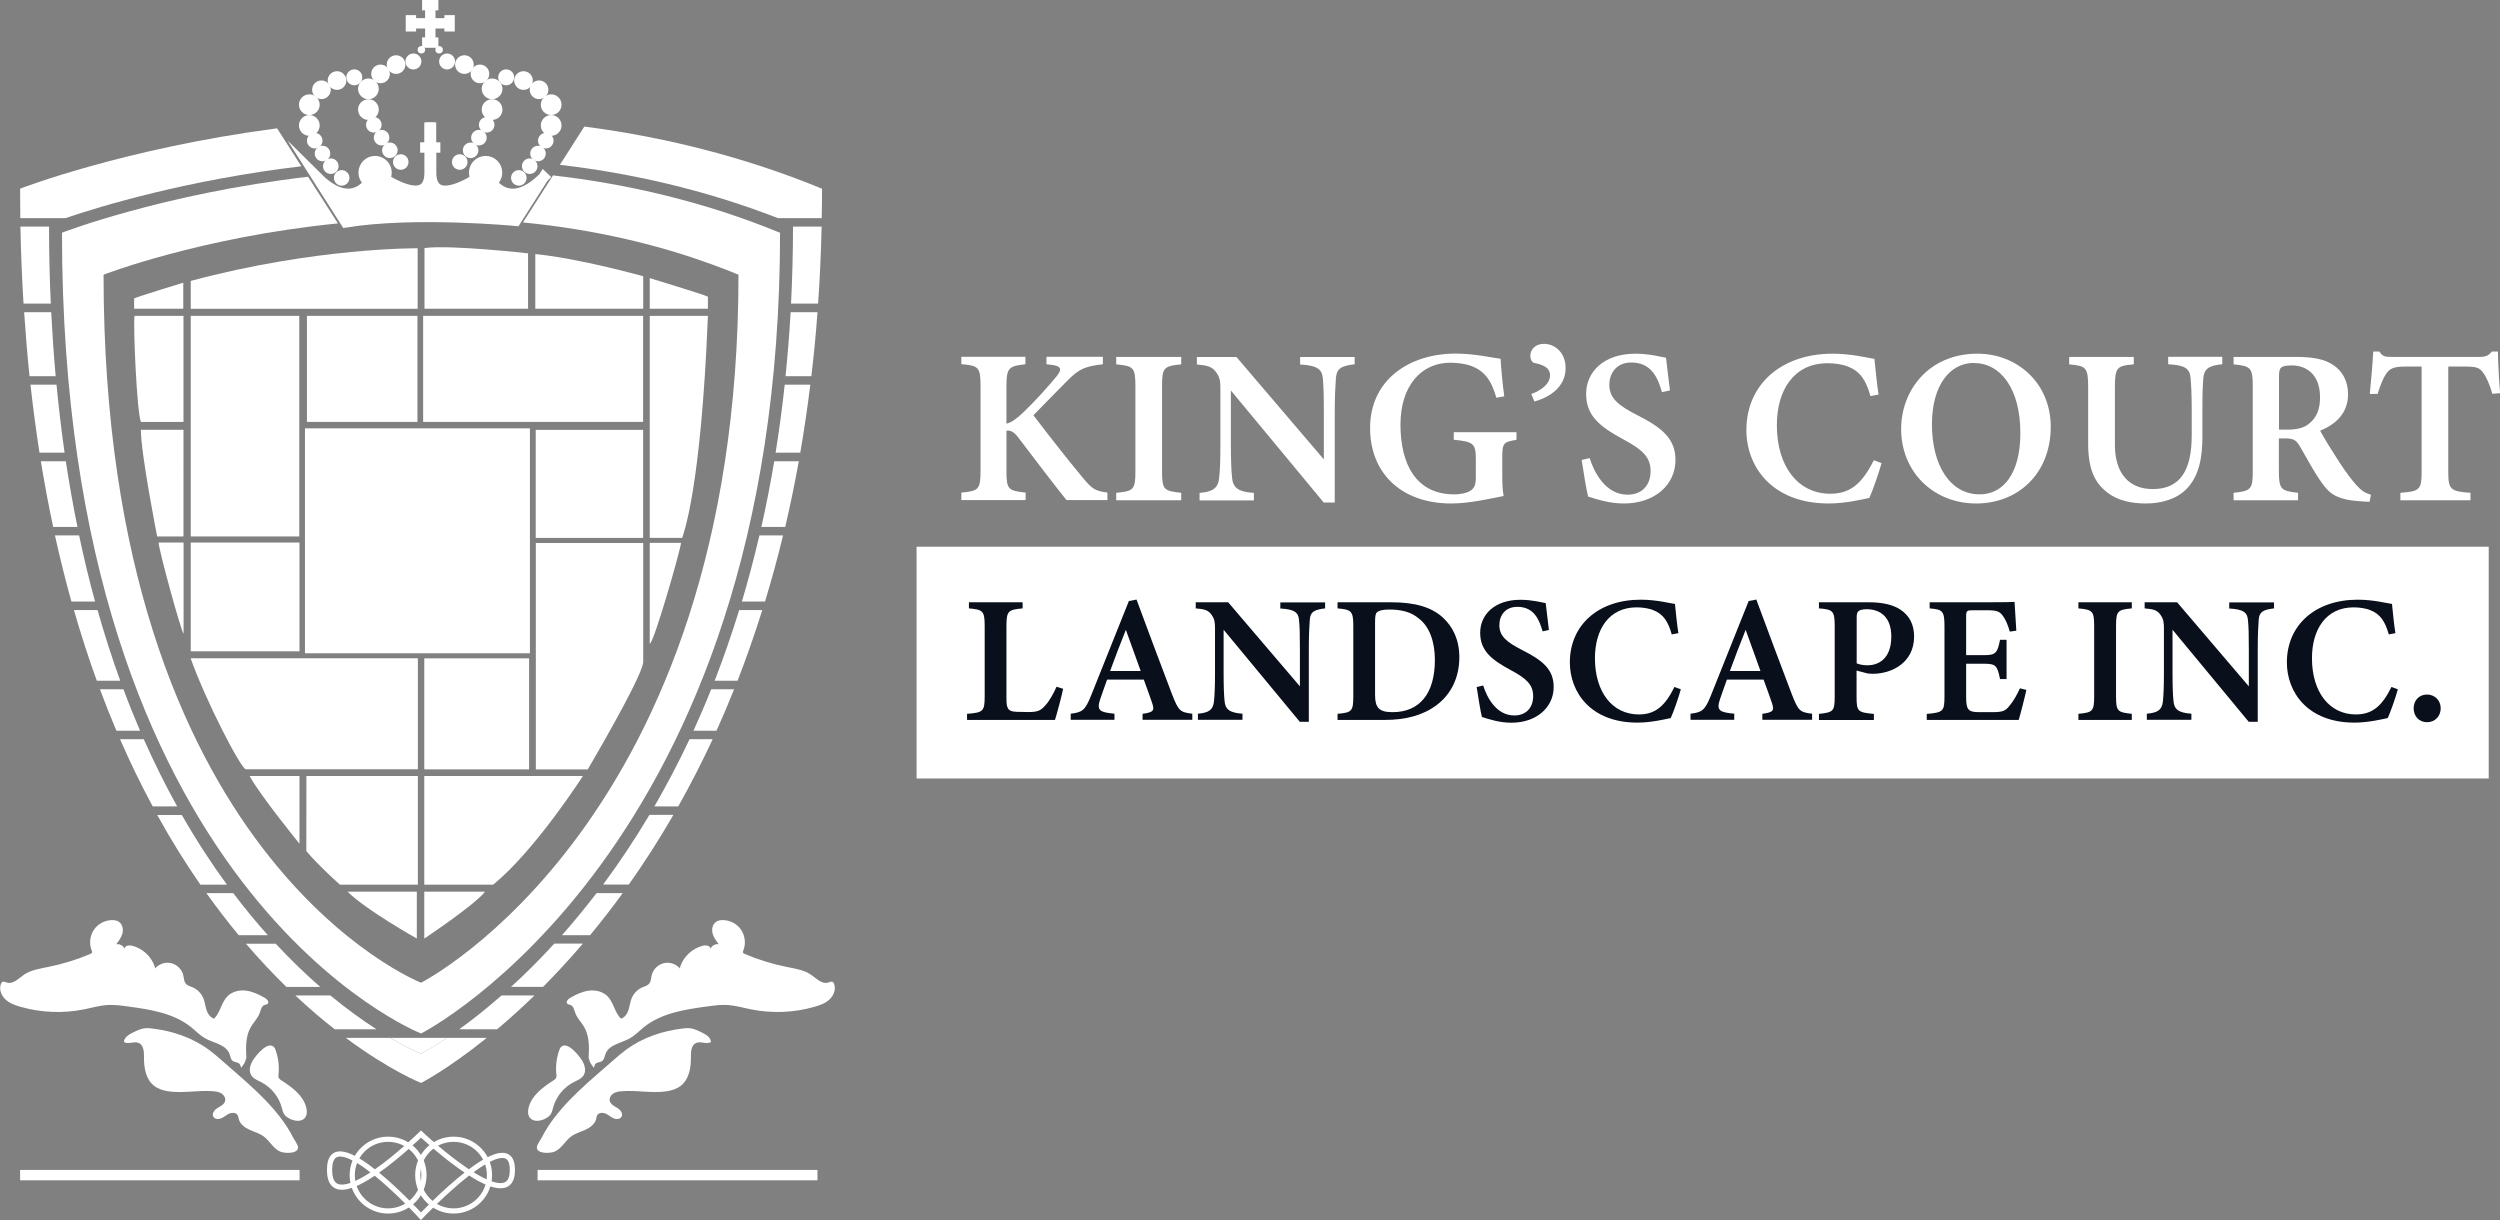 <svg xmlns="http://www.w3.org/2000/svg" id="Capa_2" data-name="Capa 2" viewBox="0 0 241.17 117.69"><rect x="0" y="0" width="241.17" height="117.69" fill="#808080" stroke="none"/><defs><style>      .cls-1, .cls-2 {        fill: #fff;      }      .cls-1, .cls-3, .cls-4 {        stroke: #fff;        stroke-miterlimit: 10;      }      .cls-3, .cls-4 {        fill: none;      }      .cls-4 {        stroke-width: .5px;      }      .cls-5 {        fill: #090f1b;      }    </style></defs><g id="Capa_1-2" data-name="Capa 1"><g><g><g><path class="cls-2" d="M75.25,22.45c0,59.67-34.63,77.25-34.63,77.25,0,0-34.64-13.53-34.64-77.25,0,0,9.69-3.76,23.74-5.4l2.88,4.5c-13.29,1.33-22.61,4.95-22.61,4.95,0,56.34,30.63,68.3,30.63,68.3,0,0,30.62-15.54,30.62-68.3-6.97-2.87-14.05-4.39-20.79-5.04l2.9-4.54c7.13.82,14.56,2.52,21.89,5.53Z"></path><path class="cls-2" d="M40.62,101.65s.94-.48,2.5-1.53h-5.48c1.85,1.09,2.98,1.53,2.98,1.53Z"></path><path class="cls-2" d="M5.45,37.11h-2.51c.25,2.26.54,4.44.87,6.56h2.42c-.3-2.11-.56-4.3-.78-6.56Z"></path><path class="cls-2" d="M4.94,30.12h-2.61c.14,2.11.31,4.17.52,6.17h2.52c-.18-2-.32-4.06-.43-6.17Z"></path><path class="cls-2" d="M6.35,44.5h-2.41c.36,2.18.75,4.29,1.19,6.33h2.34c-.41-2.03-.79-4.14-1.12-6.33Z"></path><path class="cls-2" d="M29.07,16.04l-2.34-3.66C11.97,14.31,1.94,18.2,1.94,18.2c0,.96.01,1.9.02,2.84h4.36c3.35-1.14,11.74-3.69,22.75-5Z"></path><path class="cls-2" d="M79.29,18.2c-7.67-3.15-15.43-5.02-22.92-5.99l-2.36,3.69c6.86.8,13.97,2.4,21.03,5.14h4.23c.02-.94.03-1.88.03-2.84Z"></path><path class="cls-2" d="M7.63,51.65h-2.33c.49,2.21,1.02,4.34,1.59,6.38h2.28c-.56-2.04-1.07-4.16-1.54-6.38Z"></path><path class="cls-2" d="M4.73,21.86H1.97c.05,2.55.15,5.03.3,7.43h2.63c-.11-2.4-.17-4.88-.17-7.43Z"></path><path class="cls-2" d="M75.78,36.29h2.49c.24-2.01.44-4.06.59-6.17h-2.59c-.12,2.12-.29,4.17-.49,6.17Z"></path><path class="cls-2" d="M66.9,70.49h2.22c.58-1.29,1.15-2.62,1.7-4h-2.21c-.55,1.38-1.13,2.71-1.71,4Z"></path><path class="cls-2" d="M63.13,77.79h2.3c1.14-2.03,2.25-4.18,3.32-6.48h-2.23c-1.09,2.31-2.23,4.47-3.39,6.48Z"></path><path class="cls-2" d="M68.94,65.67h2.21c.84-2.16,1.64-4.44,2.39-6.82h-2.23c-.74,2.39-1.53,4.66-2.37,6.82Z"></path><path class="cls-2" d="M54.21,90.22h2.71c1.04-1.26,2.1-2.61,3.15-4.06h-2.52c-1.13,1.47-2.25,2.82-3.34,4.06Z"></path><path class="cls-2" d="M58.17,85.33h2.49c1.45-2.05,2.89-4.28,4.3-6.72h-2.31c-1.47,2.47-2.97,4.7-4.47,6.72Z"></path><path class="cls-2" d="M74.82,43.67h2.38c.37-2.12.69-4.31.97-6.56h-2.47c-.24,2.26-.54,4.44-.88,6.56Z"></path><path class="cls-2" d="M76.5,21.86c0,2.55-.07,5.03-.19,7.43h2.61c.17-2.41.28-4.88.34-7.43h-2.75Z"></path><path class="cls-2" d="M71.57,58.03h2.23c.62-2.05,1.21-4.17,1.74-6.38h-2.28c-.52,2.21-1.08,4.34-1.69,6.38Z"></path><path class="cls-2" d="M73.45,50.83h2.3c.48-2.04.91-4.15,1.31-6.33h-2.37c-.37,2.18-.78,4.29-1.24,6.33Z"></path><path class="cls-2" d="M13.86,71.31h-2.28c1.01,2.31,2.06,4.47,3.15,6.48h2.36c-1.11-2-2.19-4.16-3.22-6.48Z"></path><path class="cls-2" d="M49.3,95.2h3.09c1.24-1.25,2.52-2.63,3.84-4.17h-2.76c-1.45,1.59-2.85,2.97-4.17,4.17Z"></path><path class="cls-2" d="M9.41,58.85h-2.28c.69,2.39,1.42,4.66,2.21,6.82h2.26c-.78-2.15-1.51-4.42-2.19-6.82Z"></path><path class="cls-2" d="M22.5,86.16h-2.59c1.04,1.45,2.08,2.81,3.12,4.06h2.81c-1.1-1.23-2.22-2.58-3.34-4.06Z"></path><path class="cls-2" d="M11.9,66.49h-2.26c.51,1.38,1.04,2.71,1.59,4h2.28c-.55-1.28-1.09-2.61-1.6-4Z"></path><path class="cls-2" d="M17.54,78.62h-2.37c1.35,2.45,2.75,4.68,4.16,6.72h2.56c-1.47-2.01-2.93-4.24-4.35-6.72Z"></path><path class="cls-2" d="M44.3,99.29h3.66c1.12-.94,2.33-2.03,3.6-3.26h-3.18c-1.54,1.35-2.92,2.43-4.08,3.26Z"></path><path class="cls-2" d="M40.62,101.65s-1.13-.44-2.98-1.53h-4.28c4.29,3.19,7.26,4.35,7.26,4.35,0,0,2.55-1.3,6.34-4.35h-3.84c-1.57,1.05-2.5,1.53-2.5,1.53Z"></path><path class="cls-2" d="M26.6,91.04h-2.87c1.32,1.54,2.63,2.93,3.9,4.17h3.27c-1.37-1.19-2.81-2.57-4.3-4.17Z"></path><path class="cls-2" d="M31.87,96.03h-3.38c1.33,1.25,2.6,2.33,3.8,3.26h4.02c-1.28-.83-2.79-1.9-4.44-3.26Z"></path></g><line class="cls-2" x1="30.57" y1="17.09" x2="30.57" y2="17.08"></line><g><path class="cls-1" d="M52.45,17.08l-2.69,4.22s-9.74-.93-16.4.15c-.48-.76-2.64-4.14-2.78-4.36,2.61,2.6,4.25,1.5,5.04.5-.32-.19-.54-.54-.54-.94,0-.61.49-1.11,1.1-1.11s1.11.5,1.11,1.11c0,.22-.07.43-.19.61,1.5.92,4.34,2.29,4.34-.61v-2.41h.15v2.41c0,2.9,2.84,1.54,4.34.62-.12-.17-.19-.38-.19-.62,0-.61.5-1.11,1.11-1.11s1.1.5,1.1,1.11c0,.4-.21.75-.53.94.79,1,2.43,2.11,5.04-.5Z"></path><line class="cls-1" x1="41.58" y1="14.23" x2="41.58" y2="11.81"></line><line class="cls-1" x1="41.43" y1="14.23" x2="41.43" y2="11.81"></line><line class="cls-1" x1="42.48" y1="14.23" x2="41.58" y2="14.23"></line><line class="cls-1" x1="41.43" y1="14.23" x2="40.53" y2="14.23"></line></g><g><line class="cls-1" x1="41.51" y1=".38" x2="41.51" y2="4.11"></line><line class="cls-1" x1="43.37" y1="2.25" x2="39.64" y2="2.25"></line><line class="cls-1" x1="42.29" y1=".5" x2="40.72" y2=".5"></line><line class="cls-1" x1="42.29" y1="4.11" x2="40.72" y2="4.11"></line><line class="cls-1" x1="43.37" y1="3.04" x2="43.37" y2="1.46"></line><line class="cls-1" x1="39.64" y1="3.04" x2="39.64" y2="1.46"></line></g><g><circle class="cls-2" cx="40.65" cy="4.8" r=".36"></circle><circle class="cls-2" cx="39.88" cy="5.93" r=".77"></circle><circle class="cls-2" cx="38.21" cy="6.23" r=".9"></circle><circle class="cls-2" cx="36.71" cy="7.13" r=".9"></circle><circle class="cls-2" cx="35.54" cy="10.57" r="1"></circle><circle class="cls-2" cx="36.06" cy="12.04" r=".75"></circle><circle class="cls-2" cx="36.81" cy="13.28" r=".75"></circle><circle class="cls-2" cx="37.61" cy="14.5" r=".75"></circle><circle class="cls-2" cx="38.66" cy="15.63" r=".75"></circle><circle class="cls-2" cx="35.54" cy="8.57" r="1"></circle></g><g><circle class="cls-2" cx="34.18" cy="7.46" r=".77"></circle><circle class="cls-2" cx="32.51" cy="7.77" r=".9"></circle><circle class="cls-2" cx="31.01" cy="8.66" r=".9"></circle><circle class="cls-2" cx="29.84" cy="12.1" r="1"></circle><circle class="cls-2" cx="30.36" cy="13.57" r=".75"></circle><circle class="cls-2" cx="31.11" cy="14.81" r=".75"></circle><circle class="cls-2" cx="31.91" cy="16.03" r=".75"></circle><circle class="cls-2" cx="32.96" cy="17.16" r=".75"></circle><circle class="cls-2" cx="29.84" cy="10.1" r="1"></circle></g><g><circle class="cls-2" cx="42.36" cy="4.8" r=".36"></circle><circle class="cls-2" cx="43.13" cy="5.93" r=".77"></circle><circle class="cls-2" cx="44.8" cy="6.23" r=".9"></circle><circle class="cls-2" cx="46.3" cy="7.13" r=".9"></circle><circle class="cls-2" cx="47.47" cy="10.57" r="1"></circle><circle class="cls-2" cx="46.95" cy="12.04" r=".75"></circle><circle class="cls-2" cx="46.2" cy="13.28" r=".75"></circle><circle class="cls-2" cx="45.4" cy="14.5" r=".75"></circle><circle class="cls-2" cx="44.35" cy="15.63" r=".75"></circle><circle class="cls-2" cx="47.47" cy="8.57" r="1"></circle></g><g><circle class="cls-2" cx="48.83" cy="7.46" r=".77"></circle><circle class="cls-2" cx="50.5" cy="7.77" r=".9"></circle><circle class="cls-2" cx="52" cy="8.66" r=".9"></circle><circle class="cls-2" cx="53.17" cy="12.1" r="1"></circle><circle class="cls-2" cx="52.65" cy="13.57" r=".75"></circle><circle class="cls-2" cx="51.9" cy="14.81" r=".75"></circle><circle class="cls-2" cx="51.1" cy="16.03" r=".75"></circle><circle class="cls-2" cx="50.05" cy="17.16" r=".75"></circle><circle class="cls-2" cx="53.17" cy="10.1" r="1"></circle></g><g><g><line class="cls-3" x1="1.94" y1="113.36" x2="28.9" y2="113.36"></line><line class="cls-3" x1="51.86" y1="113.36" x2="78.86" y2="113.36"></line><circle class="cls-4" cx="43.76" cy="113.36" r="3.46"></circle><circle class="cls-4" cx="37.44" cy="113.36" r="3.46"></circle><path class="cls-4" d="M40.61,109.4s-8.82,8.67-8.82,3.46,8.82,4.47,8.82,4.47c0,0,8.82-9.33,8.82-4.47s-8.82-3.46-8.82-3.46Z"></path></g><g><path class="cls-2" d="M22.9,103.61c-.54-.47-1.09-.94-1.63-1.42-.36-.32-.73-.63-1.12-.92-1.58-1.17-3.51-1.82-5.46-2.05-.23-.03-.45-.05-.68-.03-.43.04-.83.24-1.21.43-.39.19-.84.47-.84.91.42.24.98-.11,1.42.08.48.2.52.86.51,1.39-.01,1.01.18,2.12.97,2.74.38.3.86.45,1.34.53,1.45.23,2.93-.13,4.38,0,.28.02.57.07.8.22s.4.44.34.71c-.08.34-.44.51-.74.69s-.58.55-.39.85c.09.15.28.22.45.21.35-.01.63-.27.93-.45s.76-.23.95.07c.07.12.08.27.12.4.13.49.58.81,1.04,1.02s.96.34,1.36.64c.59.43.93,1.19,1.61,1.47.41.17,1.74.24,1.7-.44-.02-.25-.36-.71-.48-.94-.17-.34-.36-.67-.57-.99-.81-1.26-1.83-2.37-2.91-3.41-.61-.59-1.25-1.15-1.89-1.71Z"></path><path class="cls-2" d="M24.42,102.25c-.28.44-.46,1.04-.18,1.48.21.34.62.49.97.67.95.49,1.68,1.39,1.96,2.41.07.25.12.52.28.73.12.16.29.27.46.36.48.26,1.17.36,1.51-.07.21-.26.21-.64.13-.97-.29-1.18-1.37-1.97-2.39-2.63-.11-.07-.22-.14-.27-.26-.05-.11-.03-.23-.02-.35.08-.79-.02-1.59-.29-2.34-.03-.09-.07-.18-.13-.25-.6-.68-1.77.81-2.02,1.21Z"></path><path class="cls-2" d="M23.19,102.89c.05-.16-.1-.31-.25-.37s-.33-.07-.47-.16c-.22-.15-.24-.46-.34-.71-.34-.89-1.52-1.02-2.35-1.49-.49-.28-.89-.7-1.33-1.06-1.69-1.37-3.97-1.72-6.12-2.01-.66-.09-1.32-.18-1.98-.14-.74.05-1.46.26-2.19.41-2.05.42-4.19.34-6.2-.24-.53-.15-1.07-.35-1.46-.73s-.62-.99-.4-1.5c.02-.06.05-.11.1-.15.14-.1.32,0,.48.05.59.17,1.1-.39,1.6-.74.68-.48,1.55-.6,2.36-.77,1.4-.28,2.77-.7,4.08-1.26.06-.03.13-.06.15-.12.03-.07,0-.15-.03-.22-.26-.64-.17-1.41.22-1.99s1.08-.93,1.77-.93c.23,0,.47.04.66.18.33.24.42.71.32,1.1s-.35.73-.6,1.05c.32-.06.68.13.8.44,0-.3.43-.37.72-.3,1,.24,1.86,1.02,2.19,2,.06.17.04.44-.14.44.31-.55.98-.88,1.61-.78s1.17.6,1.3,1.22c.06.26.05.55.22.76.16.21.44.28.68.38.46.2.84.59,1.03,1.06.14.36.18.75.3,1.12s.36.73.73.84c.61-.6.7-1.58,1.31-2.18.46-.45,1.16-.61,1.8-.52s1.24.37,1.8.7c.21.12.43.39.26.56-.08.08-.21.08-.31.12-.29.11-.35.48-.46.78-.18.49-.57.87-.84,1.32-.54.91-.5,2.03-.44,3.09,0-.05-.06,0-.05-.05-.01.34-.23.62-.44.89-.1.13.06-.01-.08-.1Z"></path></g><g><path class="cls-2" d="M57.64,103.61c.54-.47,1.09-.94,1.63-1.42.36-.32.73-.63,1.12-.92,1.58-1.17,3.51-1.82,5.46-2.05.23-.03.45-.05.68-.03.43.04.83.24,1.21.43.39.19.84.47.84.91-.42.24-.98-.11-1.42.08-.48.2-.52.86-.51,1.39.01,1.01-.18,2.12-.97,2.74-.38.3-.86.45-1.34.53-1.45.23-2.93-.13-4.38,0-.28.02-.57.07-.8.22s-.4.44-.34.71c.08.34.44.51.74.69s.58.55.39.85c-.09.15-.28.22-.45.21-.35-.01-.63-.27-.93-.45s-.76-.23-.95.07c-.07.12-.08.27-.12.4-.13.49-.58.81-1.04,1.02s-.96.34-1.36.64c-.59.43-.93,1.19-1.61,1.47-.41.17-1.74.24-1.7-.44.02-.25.36-.71.48-.94.17-.34.36-.67.57-.99.81-1.26,1.83-2.37,2.91-3.41.61-.59,1.25-1.15,1.89-1.71Z"></path><path class="cls-2" d="M56.12,102.25c.28.44.46,1.04.18,1.48-.21.34-.62.49-.97.67-.95.49-1.68,1.39-1.96,2.41-.07.25-.12.52-.28.73-.12.16-.29.27-.46.36-.48.26-1.17.36-1.51-.07-.21-.26-.21-.64-.13-.97.29-1.18,1.37-1.97,2.39-2.63.11-.07.22-.14.27-.26.05-.11.03-.23.02-.35-.08-.79.02-1.59.29-2.34.03-.09.07-.18.13-.25.6-.68,1.77.81,2.02,1.21Z"></path><path class="cls-2" d="M57.36,102.89c-.05-.16.1-.31.25-.37s.33-.07.47-.16c.22-.15.24-.46.34-.71.34-.89,1.52-1.02,2.35-1.49.49-.28.89-.7,1.33-1.06,1.69-1.37,3.97-1.72,6.12-2.01.66-.09,1.32-.18,1.98-.14.74.05,1.46.26,2.19.41,2.05.42,4.19.34,6.2-.24.53-.15,1.07-.35,1.46-.73s.62-.99.4-1.5c-.02-.06-.05-.11-.1-.15-.14-.1-.32,0-.48.05-.59.17-1.1-.39-1.6-.74-.68-.48-1.55-.6-2.36-.77-1.4-.28-2.77-.7-4.08-1.26-.06-.03-.13-.06-.15-.12-.03-.07,0-.15.03-.22.26-.64.17-1.41-.22-1.99s-1.08-.93-1.77-.93c-.23,0-.47.04-.66.18-.33.24-.42.71-.32,1.1s.35.73.6,1.05c-.32-.06-.68.13-.8.44,0-.3-.43-.37-.72-.3-1,.24-1.86,1.02-2.19,2-.06.17-.04.44.14.44-.31-.55-.98-.88-1.61-.78s-1.17.6-1.3,1.22c-.06.26-.05.55-.22.76-.16.21-.44.28-.68.38-.46.2-.84.59-1.03,1.06-.14.36-.18.75-.3,1.12s-.36.73-.73.84c-.61-.6-.7-1.58-1.31-2.18-.46-.45-1.16-.61-1.8-.52s-1.24.37-1.8.7c-.21.12-.43.39-.26.56.08.08.21.08.31.12.29.11.35.48.46.78.18.49.57.87.84,1.32.54.91.5,2.03.44,3.09,0-.05.06,0,.05-.05.01.34.23.62.44.89.1.13-.06-.01.08-.1Z"></path></g></g></g><rect class="cls-2" x="29.42" y="41.32" width="21.7" height="21.7"></rect><rect class="cls-2" x="40.82" y="30.47" width="21.22" height="10.23"></rect><rect class="cls-2" x="12.99" y="35.88" width="21.28" height="10.47" transform="translate(64.75 17.48) rotate(90)"></rect><rect class="cls-2" x="29.61" y="30.47" width="10.66" height="10.23"></rect><rect class="cls-2" x="18.4" y="52.34" width="10.49" height="10.49"></rect><rect class="cls-2" x="40.93" y="63.51" width="10.11" height="10.71"></rect><path class="cls-2" d="M40.31,74.21h-16.59c-.45,0-3.84-6.51-5.33-10.71h21.92v10.71Z"></path><rect class="cls-2" x="51.68" y="41.47" width="10.36" height="10.42"></rect><path class="cls-2" d="M62.04,63.93c-.16,1.5-5.34,10.29-5.34,10.29h-5.01v-21.84h10.36v11.55Z"></path><path class="cls-2" d="M24.08,74.86c.99,1.84,4.81,6.53,4.81,6.53v-6.53"></path><path class="cls-2" d="M40.21,86.02v4.52s-4.93-2.77-6.68-4.52"></path><path class="cls-2" d="M40.93,86.02v4.52s4.87-3.24,5.86-4.52"></path><path class="cls-2" d="M29.56,74.86h10.75v10.48h-7.52s-2.1-1.87-3.24-3.24"></path><path class="cls-2" d="M40.93,74.86v10.48h6.65c4.1-3.36,8.65-10.48,8.65-10.48"></path><path class="cls-2" d="M62.68,52.37v9.73c.37,0,2.9-8.8,3.02-9.73"></path><path class="cls-2" d="M62.68,30.47v21.42h3.13c.07-.29,1.81-4.49,2.48-21.42"></path><path class="cls-2" d="M17.71,52.34v8.78c-.18,0-2.41-8.11-2.41-8.78"></path><path class="cls-2" d="M17.7,51.75h-2.54s-1.57-7.95-1.57-10.29h4.11"></path><path class="cls-2" d="M17.7,40.7h-4.11c-.39-.97-.76-9.35-.61-10.23h4.72"></path><path class="cls-2" d="M12.94,28.79v.99h4.74v-2.51s-4.39,1.34-4.74,1.52Z"></path><path class="cls-2" d="M68.29,28.61v1.17h-5.61v-2.95s5.2,1.58,5.61,1.79Z"></path><path class="cls-2" d="M18.4,27.09v2.7h21.89v-5.84s-9.82-.09-21.89,3.15Z"></path><path class="cls-2" d="M50.94,24.43v5.35h-9.99v-5.85c2.43-.34,9.99.51,9.99.51Z"></path><path class="cls-2" d="M51.64,24.51v5.27h10.41v-3.13s-6.13-1.72-10.41-2.14Z"></path></g><g><g><path class="cls-2" d="M92.74,34.42h6.18v.72c-1.58.18-1.83.3-1.83,2.12v3.61c.44-.1.94-.44,1.62-1.08,1.36-1.32,2.47-2.58,3.22-3.49.55-.68.45-.99-.51-1.11l-.47-.05v-.72h5.44v.72c-1.51.19-2.22.3-3.59,1.75-.76.78-2.02,2.04-3.11,3.17,1.44,1.89,3.34,4.32,4.8,6.07.89,1.07,1.17,1.23,2.34,1.39v.72h-3.95c-1.16-1.44-2.98-3.83-4.64-6.02-.46-.62-.81-.72-1.15-.67v3.86c0,1.82.16,1.92,1.85,2.11v.72h-6.2v-.72c1.65-.16,1.85-.28,1.85-2.11v-8.16c0-1.83-.19-1.98-1.85-2.12v-.72Z"></path><path class="cls-2" d="M107.68,48.26v-.72c1.66-.16,1.85-.28,1.85-2.07v-8.23c0-1.8-.2-1.94-1.85-2.09v-.72h6.27v.72c-1.66.16-1.85.29-1.85,2.09v8.23c0,1.79.18,1.89,1.85,2.07v.72h-6.27Z"></path><path class="cls-2" d="M130.67,35.14c-1.32.16-1.74.42-1.8,1.38-.05.78-.11,1.56-.11,3.46v8.5h-1.06l-8.96-10.81v4.99c0,1.87.05,2.75.11,3.37.07.99.55,1.42,2.11,1.52v.72h-5.24v-.72c1.25-.11,1.78-.43,1.89-1.44.08-.74.12-1.57.12-3.45v-5.18c0-.67-.04-1.09-.44-1.61-.39-.53-.88-.62-1.83-.71v-.72h3.82l8.43,9.88v-4.32c0-1.9-.03-2.67-.09-3.41-.06-.93-.46-1.33-2.2-1.43v-.72h5.26v.72Z"></path><path class="cls-2" d="M146.3,42.43c-1.25.2-1.38.3-1.38,1.68v1.69c0,.76.02,1.47.13,2.05-1.17.23-3.29.72-5.04.72-4.94,0-7.84-3.03-7.84-7.27,0-4.69,3.81-7.19,8.25-7.19,1.88,0,3.66.43,4.34.5.04.88.19,2.39.35,3.62l-.76.14c-.51-1.81-1.24-2.67-2.57-3.12-.49-.17-1.31-.26-1.87-.26-2.81,0-4.81,2.23-4.81,5.98s1.47,6.72,5.18,6.72c.53,0,1.12-.09,1.52-.32.36-.21.57-.53.57-1.26v-1.83c0-1.51-.25-1.67-2.13-1.86v-.73h6.05v.73Z"></path><path class="cls-2" d="M147.73,38.01c1.26-.48,1.8-1.15,1.8-1.8,0-.79-.75-1.04-1.56-1.21-.14-.04-.34-.28-.34-.69,0-.57.45-1.14,1.32-1.14,1.02,0,2.08.81,2.08,2.35,0,1.77-1.49,2.8-3.01,3.21l-.3-.72Z"></path><path class="cls-2" d="M160.33,37.84c-.4-1.38-1-2.87-2.97-2.87-1.38,0-2.11.99-2.11,2.15,0,1.27.84,1.99,2.68,2.92,2.37,1.2,3.7,2.26,3.7,4.33,0,2.42-2.03,4.2-4.97,4.2-1.33,0-2.51-.36-3.46-.67-.14-.53-.47-2.47-.62-3.53l.77-.18c.43,1.37,1.53,3.53,3.66,3.53,1.38,0,2.22-.9,2.22-2.27s-.8-2.08-2.62-3.06c-2.22-1.2-3.6-2.25-3.6-4.38s1.69-3.89,4.75-3.89c1.37,0,2.5.32,2.96.39.08.78.21,1.8.38,3.15l-.76.17Z"></path><path class="cls-2" d="M181.51,44.68c-.3,1.05-.85,2.64-1.18,3.35-.58.13-2.29.54-3.91.54-5.5,0-7.95-3.58-7.95-7.08,0-4.38,3.34-7.37,8.33-7.37,1.84,0,3.43.42,4.02.5.1.99.25,2.46.4,3.44l-.78.15c-.44-1.58-1.03-2.4-2.15-2.84-.53-.23-1.33-.33-1.99-.33-3.24,0-4.89,2.58-4.89,5.98,0,3.97,2.04,6.61,5.15,6.61,1.92,0,3.07-.96,4.2-3.23l.75.28Z"></path><path class="cls-2" d="M190.77,34.12c3.83,0,7.06,2.84,7.06,7.05,0,4.55-3.19,7.4-7.18,7.4-4.2,0-7.25-3.11-7.25-7.18,0-3.7,2.63-7.27,7.36-7.27ZM190.41,35.01c-2.25,0-4.04,2.08-4.04,5.93s1.69,6.75,4.61,6.75c2.22,0,3.92-1.94,3.92-5.91,0-4.3-1.91-6.76-4.49-6.76Z"></path><path class="cls-2" d="M214.38,35.14c-1.36.11-1.76.5-1.83,1.34-.05.59-.09,1.37-.09,3.02v2.62c0,1.95-.28,3.73-1.5,5.02-.99,1.03-2.48,1.43-3.97,1.43-1.35,0-2.72-.28-3.7-1.06-1.25-.95-1.85-2.31-1.85-4.73v-5.4c0-1.94-.18-2.08-1.83-2.23v-.72h6.23v.72c-1.63.13-1.82.29-1.82,2.23v5.54c0,2.64,1.27,4.26,3.65,4.26,2.7,0,3.76-1.87,3.76-5.19v-2.49c0-1.64-.06-2.42-.11-3.04-.08-.97-.64-1.24-2.16-1.32v-.72h5.22v.72Z"></path><path class="cls-2" d="M228.6,48.4c-.18,0-.43,0-.69-.03-2.3-.12-3.1-.64-3.85-1.68-.83-1.14-1.5-2.45-2.21-3.66-.36-.61-.65-.74-1.47-.74h-.54s0,3.18,0,3.18c0,1.75.22,1.89,1.85,2.07v.72h-6.22v-.72c1.67-.18,1.85-.32,1.85-2.07v-8.27c0-1.73-.22-1.9-1.85-2.05v-.72h5.91c1.78,0,2.85.21,3.7.78.86.57,1.43,1.51,1.43,2.82,0,1.87-1.23,2.92-2.69,3.52.34.65,1.2,2.04,1.84,3.02.76,1.16,1.21,1.72,1.64,2.21.52.58.84.77,1.42.95l-.13.68ZM220.58,41.45c.98,0,1.68-.16,2.17-.58.75-.6,1.06-1.43,1.06-2.54,0-2.26-1.37-3.08-2.72-3.08-.59,0-.9.08-1.03.21-.16.13-.21.38-.21.85v5.13h.73Z"></path><path class="cls-2" d="M240.42,37.98c-.22-.88-.61-1.65-.83-1.97-.37-.49-.55-.65-1.78-.65h-1.63v10.13c0,1.74.2,1.91,2.14,2.05v.72h-6.76v-.72c1.87-.14,2.05-.3,2.05-2.05v-10.13h-1.52c-1.18,0-1.53.17-1.92.72-.28.41-.54,1.09-.81,1.92h-.75c.14-1.46.28-3.01.33-4.09h.59c.32.5.57.52,1.19.52h8.49c.58,0,.83-.11,1.18-.52h.58c.01.93.1,2.69.21,4.02l-.75.06Z"></path></g><rect class="cls-2" x="88.42" y="52.74" width="151.66" height="22.36"></rect><g><path class="cls-5" d="M102.56,66.44c-.13.68-.63,2.52-.79,3.01h-8.48v-.59c1.56-.12,1.7-.23,1.7-1.71v-6.75c0-1.47-.17-1.59-1.52-1.71v-.59h5.18v.59c-1.38.13-1.56.23-1.56,1.71v6.89c0,1,.07,1.37,1.04,1.38.03.01.99.02,1.07.02.96,0,1.22-.17,1.63-.63.37-.39.79-1.12,1.09-1.81l.62.19Z"></path><path class="cls-5" d="M110.22,69.45v-.59c1.11-.15,1.16-.34.92-1.06-.19-.58-.5-1.4-.8-2.24h-3.54c-.22.63-.47,1.3-.67,1.9-.37,1.11-.01,1.25,1.38,1.39v.59h-4.22v-.59c1.1-.14,1.38-.28,1.98-1.79l3.63-9.08.74-.14c1.11,3.02,2.31,6.2,3.43,9.15.62,1.59.77,1.72,1.95,1.86v.59h-4.8ZM108.61,60.76c-.53,1.34-1.05,2.66-1.52,3.97h2.95l-1.43-3.97Z"></path><path class="cls-5" d="M127.83,58.69c-1.08.13-1.43.34-1.48,1.13-.04.64-.09,1.28-.09,2.84v6.97h-.87l-7.35-8.88v4.09c0,1.54.04,2.26.09,2.76.06.81.45,1.16,1.73,1.25v.59h-4.3v-.59c1.03-.09,1.46-.35,1.55-1.18.06-.6.1-1.29.1-2.83v-4.25c0-.55-.04-.89-.36-1.32-.32-.44-.72-.51-1.5-.58v-.59h3.13l6.92,8.11v-3.54c0-1.56-.02-2.19-.08-2.8-.05-.76-.38-1.09-1.81-1.17v-.59h4.32v.59Z"></path><path class="cls-5" d="M134.21,58.1c2.32,0,3.93.48,5.03,1.52.88.83,1.54,2.05,1.54,3.78,0,2.02-.84,3.6-2.18,4.61-1.31.99-2.98,1.44-5.02,1.44h-4.55v-.59c1.39-.12,1.52-.26,1.52-1.71v-6.75c0-1.48-.2-1.59-1.52-1.71v-.59h5.19ZM132.65,67.03c0,1.26.4,1.67,1.69,1.67,2.63,0,4.08-1.82,4.08-5.04,0-1.75-.52-3.2-1.53-3.98-.76-.65-1.7-.88-2.87-.88-.7,0-1.04.13-1.17.25-.16.14-.2.4-.2.97v7.02Z"></path><path class="cls-5" d="M148.81,60.9c-.33-1.13-.82-2.36-2.44-2.36-1.14,0-1.73.81-1.73,1.77,0,1.05.69,1.63,2.2,2.4,1.95.98,3.04,1.85,3.04,3.56,0,1.98-1.67,3.45-4.08,3.45-1.09,0-2.06-.3-2.84-.55-.12-.43-.38-2.03-.51-2.89l.63-.15c.35,1.12,1.25,2.89,3,2.89,1.13,0,1.82-.74,1.82-1.86s-.66-1.71-2.15-2.51c-1.82-.98-2.96-1.85-2.96-3.6s1.38-3.19,3.89-3.19c1.13,0,2.05.26,2.43.32.07.64.17,1.48.31,2.59l-.62.14Z"></path><path class="cls-5" d="M162.14,66.52c-.24.86-.7,2.17-.97,2.75-.47.1-1.88.44-3.21.44-4.52,0-6.52-2.94-6.52-5.81,0-3.6,2.74-6.05,6.84-6.05,1.51,0,2.82.35,3.3.41.08.81.2,2.02.33,2.82l-.64.12c-.36-1.29-.85-1.97-1.76-2.33-.43-.19-1.09-.28-1.63-.28-2.66,0-4.02,2.12-4.02,4.91,0,3.26,1.68,5.42,4.23,5.42,1.58,0,2.52-.79,3.44-2.65l.62.23Z"></path><path class="cls-5" d="M170.01,69.45v-.59c1.11-.15,1.16-.34.92-1.06-.19-.58-.5-1.4-.8-2.24h-3.54c-.22.63-.47,1.3-.67,1.9-.37,1.11-.01,1.25,1.38,1.39v.59h-4.22v-.59c1.1-.14,1.38-.28,1.98-1.79l3.63-9.08.74-.14c1.11,3.02,2.31,6.2,3.43,9.15.62,1.59.77,1.72,1.95,1.86v.59h-4.8ZM168.4,60.76c-.53,1.34-1.05,2.66-1.52,3.97h2.95l-1.43-3.97Z"></path><path class="cls-5" d="M180.28,58.1c1.33,0,2.36.24,3.08.73.81.55,1.29,1.38,1.29,2.57,0,2.54-2.16,3.59-3.96,3.6-.18,0-.39-.02-.51-.03l-1.08-.28v2.5c0,1.47.12,1.53,1.67,1.68v.59h-5.3v-.59c1.38-.16,1.52-.23,1.52-1.69v-6.77c0-1.5-.18-1.61-1.52-1.72v-.59h4.8ZM179.11,63.99c.21.1.6.19,1.05.19.93,0,2.29-.51,2.29-2.78,0-1.94-1.13-2.63-2.38-2.63-.42,0-.68.09-.79.19-.13.11-.17.3-.17.63v4.4Z"></path><path class="cls-5" d="M195.48,66.55c-.09.47-.58,2.4-.74,2.9h-8.87v-.58c1.6-.14,1.71-.26,1.71-1.71v-6.75c0-1.51-.2-1.61-1.43-1.72v-.59h5.56c1.77,0,2.4-.02,2.63-.04.02.36.1,1.75.17,2.78l-.63.09c-.16-.59-.41-1.19-.67-1.52-.3-.43-.59-.54-1.54-.54h-1.32c-.62,0-.68.04-.68.61v3.72h1.79c1.09,0,1.24-.26,1.48-1.48h.63v3.79h-.63c-.26-1.28-.4-1.48-1.5-1.48h-1.77v3.17c0,1.21.16,1.49,1.17,1.5h1.38c1.01,0,1.24-.13,1.62-.6.4-.46.76-1.13,1.02-1.7l.6.15Z"></path><path class="cls-5" d="M200.5,69.45v-.59c1.36-.13,1.52-.23,1.52-1.7v-6.75c0-1.48-.16-1.59-1.52-1.72v-.59h5.15v.59c-1.36.13-1.52.24-1.52,1.72v6.75c0,1.47.15,1.55,1.52,1.7v.59h-5.15Z"></path><path class="cls-5" d="M219.37,58.69c-1.08.13-1.43.34-1.48,1.13-.04.64-.09,1.28-.09,2.84v6.97h-.87l-7.35-8.88v4.09c0,1.54.04,2.26.09,2.76.06.81.45,1.16,1.73,1.25v.59h-4.3v-.59c1.03-.09,1.46-.35,1.55-1.18.06-.6.1-1.29.1-2.83v-4.25c0-.55-.04-.89-.36-1.32-.32-.44-.72-.51-1.5-.58v-.59h3.13l6.92,8.11v-3.54c0-1.56-.02-2.19-.08-2.8-.05-.76-.38-1.09-1.81-1.17v-.59h4.32v.59Z"></path><path class="cls-5" d="M231.31,66.52c-.24.86-.7,2.17-.97,2.75-.47.1-1.88.44-3.21.44-4.52,0-6.52-2.94-6.52-5.81,0-3.6,2.74-6.05,6.84-6.05,1.51,0,2.82.35,3.3.41.08.81.2,2.02.33,2.82l-.64.12c-.36-1.29-.85-1.97-1.76-2.33-.43-.19-1.09-.28-1.63-.28-2.66,0-4.02,2.12-4.02,4.91,0,3.26,1.68,5.42,4.23,5.42,1.58,0,2.52-.79,3.44-2.65l.62.23Z"></path><path class="cls-5" d="M234.13,69.67c-.75,0-1.29-.56-1.29-1.34s.54-1.33,1.29-1.33,1.32.57,1.32,1.33-.55,1.34-1.32,1.34Z"></path></g></g></g></svg>